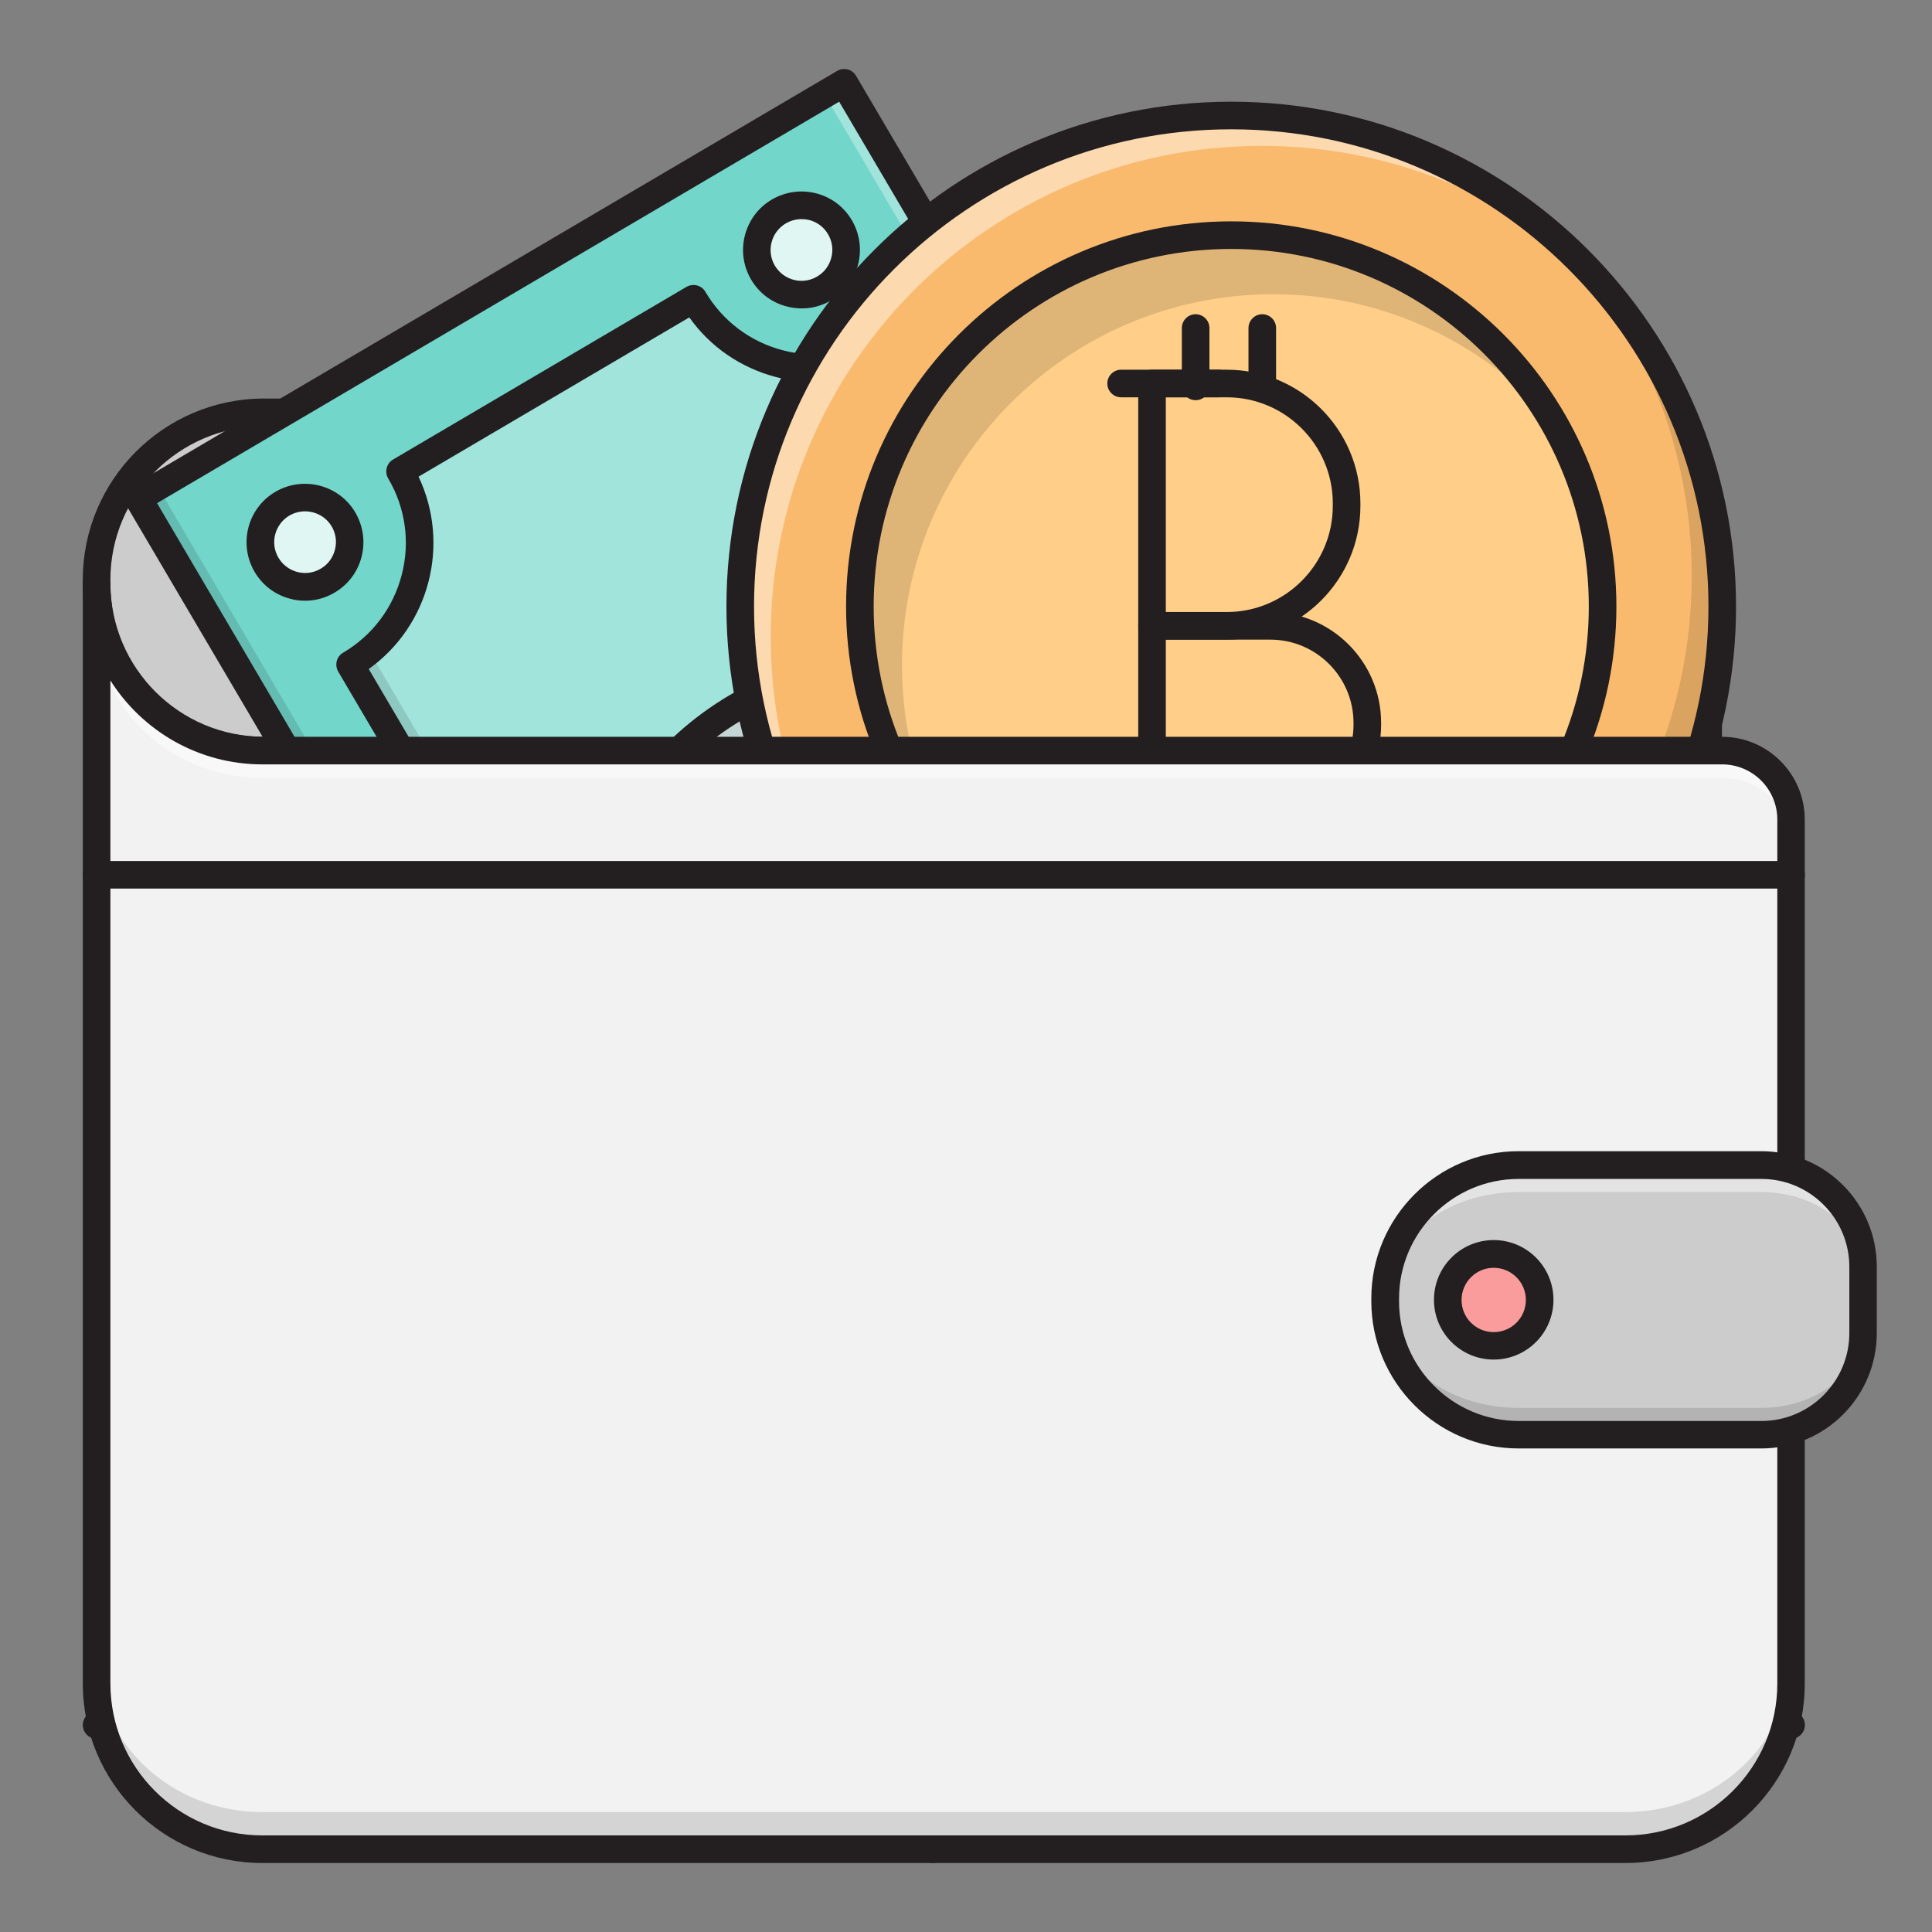 <svg id="Layer_1" enable-background="new 0 0 140 140" height="512" viewBox="0 0 140 140" width="512" xmlns="http://www.w3.org/2000/svg"><rect x="0" y="0" width="140" height="140" fill="#808080" stroke="none"/><g><g><path d="m111.79 29.88h-92.66c-6.7 0-12.13 5.43-12.13 12.13v.25c0 6.7 5.43 12.13 12.13 12.13h104.65v-12.51c.01-6.63-5.37-12-11.99-12z" fill="#ccc"/><path d="m123.79 55.39h-104.66c-7.24 0-13.13-5.89-13.13-13.13v-.25c0-7.24 5.89-13.13 13.13-13.13h92.65c7.17 0 13 5.83 13 13v12.51c.01.56-.44 1-.99 1zm-104.66-24.51c-6.14 0-11.13 5-11.13 11.13v.25c0 6.14 4.99 11.13 11.13 11.13h103.65v-11.51c0-6.07-4.93-11-11-11z" fill="#231f20"/></g><g><g><path d="m34.72 13.2h59.35v113.59h-59.35z" fill="#72d6ca" transform="matrix(.862 -.507 .507 .862 -26.607 42.34)"/></g><g><path d="m64.55 114.72-39.18-66.56c4.87-2.86 6.49-9.13 3.62-14l21.26-12.51c2.86 4.87 9.13 6.49 14 3.62l39.18 66.56c-4.87 2.86-6.49 9.13-3.62 14l-21.26 12.51c-2.87-4.86-9.14-6.48-14-3.62z" fill="#a1e4dc"/></g><g><circle cx="106.69" cy="100.71" fill="#e0f6f3" r="3.24"/><path d="m106.7 104.95c-.36 0-.72-.05-1.07-.14-1.1-.28-2.02-.98-2.59-1.95-1.19-2.01-.51-4.62 1.5-5.8.98-.57 2.12-.73 3.21-.45 1.1.28 2.02.98 2.59 1.95.57.98.73 2.12.45 3.21s-.98 2.02-1.95 2.59c-.66.39-1.39.59-2.14.59zm-.01-6.48c-.39 0-.78.1-1.13.31-1.06.63-1.42 2-.79 3.06.3.52.79.88 1.37 1.03s1.18.07 1.7-.24c.52-.3.88-.79 1.03-1.37s.07-1.18-.24-1.7c-.3-.52-.79-.88-1.37-1.03-.19-.03-.38-.06-.57-.06z" fill="#231f20"/></g><g><circle cx="70.72" cy="121.88" fill="#e0f6f3" r="3.24"/><path d="m70.73 126.12c-.36 0-.72-.05-1.07-.14-1.1-.28-2.02-.98-2.59-1.95s-.73-2.12-.45-3.21.98-2.02 1.95-2.59c2.01-1.18 4.62-.51 5.8 1.5.57.98.73 2.12.45 3.21-.28 1.1-.98 2.01-1.95 2.59-.66.39-1.4.59-2.14.59zm-.01-6.47c-.39 0-.78.1-1.13.31-1.06.63-1.42 2-.79 3.06.3.52.79.88 1.37 1.03s1.18.06 1.7-.24c.52-.3.88-.79 1.03-1.37s.07-1.18-.24-1.7c-.43-.7-1.18-1.09-1.94-1.09z" fill="#231f20"/></g><g><circle cx="58.08" cy="18.12" fill="#e0f6f3" r="3.24"/><path d="m58.09 22.35c-.36 0-.72-.05-1.07-.14-1.1-.28-2.02-.98-2.59-1.95-1.19-2.01-.51-4.62 1.5-5.8.98-.57 2.12-.73 3.21-.45 1.1.28 2.02.98 2.59 1.95.57.98.73 2.12.45 3.21s-.98 2.02-1.95 2.59c-.66.4-1.4.59-2.14.59zm-.02-6.47c-.39 0-.78.11-1.13.31-1.06.63-1.42 2-.79 3.06s2 1.42 3.06.79c.52-.3.88-.79 1.03-1.37s.07-1.18-.24-1.7c-.3-.52-.79-.88-1.37-1.03-.18-.04-.37-.06-.56-.06z" fill="#231f20"/></g><g><circle cx="22.11" cy="39.29" fill="#e0f6f3" r="3.24"/><path d="m22.11 43.53c-.36 0-.72-.04-1.07-.14-1.1-.28-2.02-.98-2.59-1.95s-.73-2.12-.45-3.21.98-2.02 1.95-2.59c2.02-1.18 4.62-.51 5.8 1.5.57.98.73 2.12.45 3.21-.28 1.1-.98 2.02-1.95 2.59-.65.39-1.39.59-2.14.59zm-1.14-6.17c-1.06.63-1.42 2-.79 3.06s2 1.42 3.06.79c.52-.3.88-.79 1.03-1.37s.07-1.18-.24-1.7c-.62-1.05-2-1.4-3.06-.78z" fill="#231f20"/></g><g><path d="m38.71 27.84h1.65v113.59h-1.65z" fill="#64bbb1" transform="matrix(.862 -.507 .507 .862 -37.466 31.752)"/></g><g><path d="m88.43-1.43h1.65v113.59h-1.65z" fill="#a1e4dc" transform="matrix(.862 -.507 .507 .862 -15.749 52.929)"/></g><g><path d="m67.64 135c-.08 0-.17-.01-.25-.03-.26-.07-.48-.23-.61-.46l-57.63-97.9c-.28-.48-.12-1.09.35-1.37l51.16-30.1c.23-.14.5-.17.76-.11.26.07.48.23.61.46l57.62 97.89c.28.48.12 1.09-.35 1.37l-51.15 30.11c-.16.09-.34.14-.51.14zm-56.26-98.54 56.6 96.17 49.42-29.09-56.59-96.17z" fill="#231f20"/></g><g><path d="m66 113.87-39.17-66.56c4.5-2.65 5.83-8.74 2.97-13.61l-.8.47c2.86 4.87 1.24 11.13-3.62 14l39.18 66.56c4.87-2.86 11.13-1.24 14 3.62l.79-.47c-2.88-4.87-8.85-6.66-13.35-4.01z" fill="#8dc8c1"/></g><g><path d="m103.43 91.84-39.18-66.56c-4.87 2.86-11.13 1.24-14-3.62l-.79.47c2.86 4.87 8.84 6.66 13.34 4.01l39.18 66.56c-4.5 2.65-5.83 8.74-2.97 13.61l.79-.47c-2.86-4.87-1.24-11.14 3.63-14z" fill="#c0ede8"/></g><g><path d="m78.54 119.35c-.08 0-.17-.01-.25-.03-.26-.07-.48-.23-.61-.46-2.58-4.38-8.24-5.85-12.63-3.27-.48.28-1.09.12-1.37-.35l-39.17-66.57c-.13-.23-.17-.5-.11-.76.07-.26.23-.48.46-.61 2.12-1.25 3.63-3.25 4.25-5.64.62-2.38.27-4.87-.98-6.99-.28-.48-.12-1.09.35-1.37l21.26-12.51c.23-.13.5-.17.76-.11.26.07.48.23.61.46 1.25 2.12 3.25 3.63 5.64 4.25s4.87.27 6.99-.98c.48-.28 1.09-.12 1.37.35l39.18 66.56c.13.23.17.5.11.76-.07.26-.23.48-.46.61-2.12 1.25-3.63 3.25-4.25 5.64-.62 2.38-.27 4.87.98 6.99.28.48.12 1.09-.35 1.37l-21.26 12.51c-.16.1-.34.15-.52.15zm-8.83-7.04c3.53 0 6.99 1.67 9.15 4.69l19.61-11.54c-1.13-2.38-1.39-5.05-.72-7.62s2.19-4.79 4.33-6.31l-38.2-64.92c-2.38 1.13-5.05 1.39-7.62.72-2.58-.67-4.79-2.19-6.31-4.33l-19.62 11.54c2.32 4.89.8 10.79-3.61 13.94l38.21 64.91c1.53-.73 3.17-1.08 4.78-1.08z" fill="#231f20"/></g><g><circle cx="64.4" cy="70" fill="#e0f6f3" r="21.76"/></g><g><g><g><path d="m56.14 67.86c-2.87 1.69-3.83 5.39-2.14 8.26s5.39 3.83 8.26 2.14 3.83-5.39 2.14-8.26-.73-6.57 2.14-8.26 6.57-.73 8.26 2.14.73 6.57-2.14 8.26" fill="#e0f6f3"/><path d="m59.21 80.1c-.59 0-1.19-.08-1.78-.23-1.82-.47-3.34-1.62-4.3-3.24-1.97-3.34-.85-7.66 2.49-9.63.48-.28 1.09-.12 1.37.35.28.48.12 1.09-.35 1.37-2.39 1.41-3.19 4.5-1.78 6.89.68 1.16 1.77 1.98 3.08 2.32 1.3.34 2.66.15 3.81-.53 2.39-1.41 3.19-4.5 1.78-6.89-.95-1.62-1.22-3.51-.75-5.33s1.62-3.34 3.24-4.3c1.62-.95 3.51-1.22 5.33-.75s3.34 1.62 4.3 3.24c1.97 3.34.85 7.66-2.49 9.63-.48.28-1.09.12-1.37-.35-.28-.48-.12-1.09.35-1.37 2.39-1.41 3.19-4.5 1.78-6.89-.68-1.16-1.77-1.98-3.08-2.32-1.3-.34-2.66-.15-3.81.53-1.16.68-1.98 1.77-2.32 3.08s-.15 2.66.53 3.81c.95 1.62 1.22 3.51.75 5.33s-1.62 3.34-3.24 4.3c-1.08.65-2.3.98-3.54.98z" fill="#231f20"/></g></g><g><path d="m74.8 64.88c-.34 0-.68-.18-.86-.49-.28-.48-.12-1.09.35-1.37l2.46-1.45c.48-.28 1.09-.12 1.37.35.28.48.12 1.09-.35 1.37l-2.46 1.45c-.16.1-.34.14-.51.14z" fill="#231f20"/></g><g><path d="m51.54 78.57c-.34 0-.68-.18-.86-.49-.28-.48-.12-1.09.35-1.37l23.26-13.69c.48-.28 1.09-.12 1.37.35.28.48.12 1.09-.35 1.37l-23.26 13.69c-.16.1-.34.14-.51.14z" fill="#231f20"/></g></g><g><path d="m51.52 56.25c10.36-6.1 23.69-2.64 29.79 7.71 2.96 5.03 3.66 10.76 2.42 16.03 3.31-6.42 3.36-14.34-.58-21.03-6.1-10.36-19.43-13.81-29.79-7.71-5.33 3.13-8.82 8.18-10.13 13.76 1.82-3.53 4.62-6.6 8.29-8.76z" fill="#c4d7d5"/></g><g><path d="m64.44 92.77c-1.91 0-3.84-.24-5.74-.74-5.88-1.52-10.82-5.25-13.91-10.49s-3.94-11.36-2.42-17.25 5.25-10.82 10.49-13.91c5.24-3.08 11.37-3.94 17.25-2.42s10.82 5.25 13.91 10.49 3.94 11.36 2.42 17.25c-1.52 5.88-5.25 10.82-10.49 13.91-3.55 2.09-7.5 3.16-11.51 3.16zm-.08-43.54c-3.66 0-7.26.97-10.49 2.88-4.78 2.81-8.18 7.32-9.57 12.69s-.61 10.96 2.21 15.73 7.32 8.18 12.69 9.57 10.96.61 15.73-2.21c4.78-2.81 8.18-7.32 9.57-12.69s.61-10.96-2.21-15.73-7.32-8.18-12.69-9.57c-1.73-.44-3.49-.67-5.24-.67z" fill="#231f20"/></g></g><g><path d="m129.79 126h-122.79c-.55 0-1-.45-1-1s.45-1 1-1h122.79c.55 0 1 .45 1 1s-.45 1-1 1z" fill="#231f20"/></g><g><g><g><g><circle cx="89.22" cy="43.95" fill="#f9ba6e" r="35.58"/></g><g><path d="m113.25 17.71c5.8 6.33 9.34 14.76 9.34 24.03 0 19.65-15.93 35.58-35.58 35.58-9.26 0-17.7-3.54-24.03-9.34 6.5 7.1 15.85 11.55 26.23 11.55 19.65 0 35.58-15.93 35.58-35.58.01-10.39-4.45-19.73-11.54-26.24z" fill="#daa360"/></g><g><path d="m65.19 70.18c-5.8-6.33-9.34-14.76-9.34-24.03 0-19.65 15.93-35.58 35.58-35.58 9.26 0 17.7 3.54 24.03 9.34-6.5-7.1-15.85-11.55-26.23-11.55-19.65 0-35.58 15.93-35.58 35.58-.01 10.39 4.44 19.74 11.54 26.24z" fill="#fcd9ae"/></g><g><path d="m89.22 80.53c-20.17 0-36.58-16.41-36.58-36.58s16.41-36.58 36.58-36.58 36.58 16.41 36.58 36.58-16.41 36.58-36.58 36.58zm0-71.16c-19.07 0-34.58 15.51-34.58 34.58s15.51 34.58 34.58 34.58 34.58-15.51 34.58-34.58-15.51-34.58-34.58-34.58z" fill="#231f20"/></g><g><circle cx="89.22" cy="43.95" fill="#ffce88" r="26.91"/></g><g><path d="m65.36 48.23c0-14.86 12.05-26.91 26.91-26.91 8.1 0 15.35 3.6 20.29 9.26-4.64-8.08-13.34-13.54-23.33-13.54-14.86 0-26.91 12.05-26.91 26.91 0 6.76 2.51 12.92 6.63 17.65-2.28-3.95-3.59-8.5-3.59-13.37z" fill="#dfb477"/></g><g><path d="m89.22 71.86c-15.39 0-27.91-12.52-27.91-27.91s12.52-27.91 27.91-27.91 27.91 12.52 27.91 27.91-12.52 27.91-27.91 27.91zm0-53.82c-14.29 0-25.91 11.62-25.91 25.91s11.62 25.91 25.91 25.91 25.91-11.62 25.91-25.91-11.62-25.91-25.91-25.91z" fill="#231f20"/></g></g></g><g><g><path d="m88.89 46.35h-5.41c-.55 0-1-.45-1-1v-17.56c0-.55.45-1 1-1h5.41c5.35 0 9.69 4.35 9.69 9.69v.18c0 5.35-4.35 9.69-9.69 9.69zm-4.41-2h4.41c4.24 0 7.69-3.45 7.69-7.69v-.18c0-4.24-3.45-7.69-7.69-7.69h-4.41z" fill="#231f20"/></g><g><path d="m92.05 60.55h-8.57c-.55 0-1-.45-1-1v-14.2c0-.55.45-1 1-1h8.57c4.43 0 8.03 3.6 8.03 8.03v.14c0 4.43-3.6 8.03-8.03 8.03zm-7.57-2h7.57c3.32 0 6.03-2.7 6.03-6.03v-.14c0-3.32-2.7-6.03-6.03-6.03h-7.57z" fill="#231f20"/></g><g><path d="m88.31 28.79h-7.07c-.55 0-1-.45-1-1s.45-1 1-1h7.07c.55 0 1 .45 1 1s-.45 1-1 1z" fill="#231f20"/></g><g><path d="m89.81 60.55h-8.57c-.55 0-1-.45-1-1s.45-1 1-1h8.57c.55 0 1 .45 1 1s-.45 1-1 1z" fill="#231f20"/></g><g><path d="m86.64 29c-.55 0-1-.45-1-1v-4.23c0-.55.45-1 1-1s1 .45 1 1v4.23c0 .56-.45 1-1 1z" fill="#231f20"/></g><g><path d="m91.47 29c-.55 0-1-.45-1-1v-4.23c0-.55.45-1 1-1s1 .45 1 1v4.23c0 .56-.45 1-1 1z" fill="#231f20"/></g><g><path d="m86.64 65.12c-.55 0-1-.45-1-1v-4.23c0-.55.45-1 1-1s1 .45 1 1v4.23c0 .56-.45 1-1 1z" fill="#231f20"/></g><g><path d="m91.47 65.12c-.55 0-1-.45-1-1v-4.23c0-.55.45-1 1-1s1 .45 1 1v4.23c0 .56-.45 1-1 1z" fill="#231f20"/></g></g></g><g><path d="m117.79 134h-98.79c-6.63 0-12-5.37-12-12v-79.74.12c0 6.63 5.38 12.01 12.01 12.01h105.77c2.76 0 5 2.24 5 5v62.61c.01 6.63-5.37 12-11.99 12z" fill="#f2f2f3"/></g><g><path d="m129.79 64.39h-122.79c-.55 0-1-.45-1-1s.45-1 1-1h122.79c.55 0 1 .45 1 1s-.45 1-1 1z" fill="#231f20"/></g><g><path d="m124.79 54.39h-105.78c-6.63 0-12.01-5.37-12.01-12.01v2.57.11c0 6.25 5.38 11.31 12.01 11.31h105.77c2.76 0 5 2.11 5 4.71v-1.68c.01-2.77-2.23-5.01-4.99-5.01z" fill="#f8f8f8"/></g><g><path d="m117.79 131.31h-98.79c-6.63 0-12-5.06-12-11.3v1.99c0 6.63 5.37 12 12 12h98.79c6.63 0 12-5.37 12-12v-1.98c0 6.23-5.38 11.29-12 11.29z" fill="#d4d4d5"/></g><g><path d="m117.79 135h-98.79c-7.17 0-13-5.83-13-13v-79.74c0-.55.45-1 1-1s1 .45 1 1v.12c0 6.07 4.94 11.01 11.01 11.01h105.77c3.31 0 6 2.69 6 6v62.61c.01 7.17-5.82 13-12.99 13zm-109.79-85.69v72.69c0 6.07 4.93 11 11 11h98.79c6.07 0 11-4.93 11-11v-62.61c0-2.21-1.79-4-4-4h-105.78c-4.63 0-8.7-2.43-11.01-6.08z" fill="#231f20"/></g><g><path d="m127.63 103.96h-17.59c-5.34 0-9.67-4.33-9.67-9.67v-.2c0-5.34 4.33-9.67 9.67-9.67h17.59c4.07 0 7.37 3.3 7.37 7.37v4.8c0 4.07-3.3 7.37-7.37 7.37z" fill="#ccc"/></g><g><circle cx="108.24" cy="94.2" fill="#fb9c9c" r="3.33"/><path d="m108.24 98.52c-2.39 0-4.33-1.94-4.33-4.33s1.94-4.33 4.33-4.33 4.33 1.94 4.33 4.33-1.94 4.33-4.33 4.33zm0-6.65c-1.28 0-2.33 1.04-2.33 2.33s1.04 2.33 2.33 2.33 2.33-1.04 2.33-2.33-1.05-2.33-2.33-2.33z" fill="#231f20"/></g><g><path d="m127.63 102.02h-17.59c-5.34 0-9.67-3.47-9.67-7.74v.02c0 5.34 4.33 9.67 9.67 9.67h17.59c4.07 0 7.37-3.3 7.37-7.37v-.48c0 3.26-3.3 5.9-7.37 5.9z" fill="#b3b3b3"/></g><g><path d="m127.63 84.43h-17.59c-5.34 0-9.67 4.33-9.67 9.67v.02c0-4.28 4.33-7.74 9.67-7.74h17.59c4.07 0 7.37 2.64 7.37 5.9v-.48c0-4.07-3.3-7.37-7.37-7.37z" fill="#e3e3e3"/></g><g><path d="m127.63 104.96h-17.59c-5.88 0-10.67-4.79-10.67-10.67v-.2c0-5.88 4.79-10.67 10.67-10.67h17.59c4.61 0 8.37 3.75 8.37 8.37v4.8c0 4.62-3.75 8.37-8.37 8.37zm-17.58-19.53c-4.78 0-8.67 3.89-8.67 8.67v.2c0 4.78 3.89 8.67 8.67 8.67h17.59c3.51 0 6.37-2.86 6.37-6.37v-4.8c0-3.51-2.86-6.37-6.37-6.37z" fill="#231f20"/></g></g></svg>